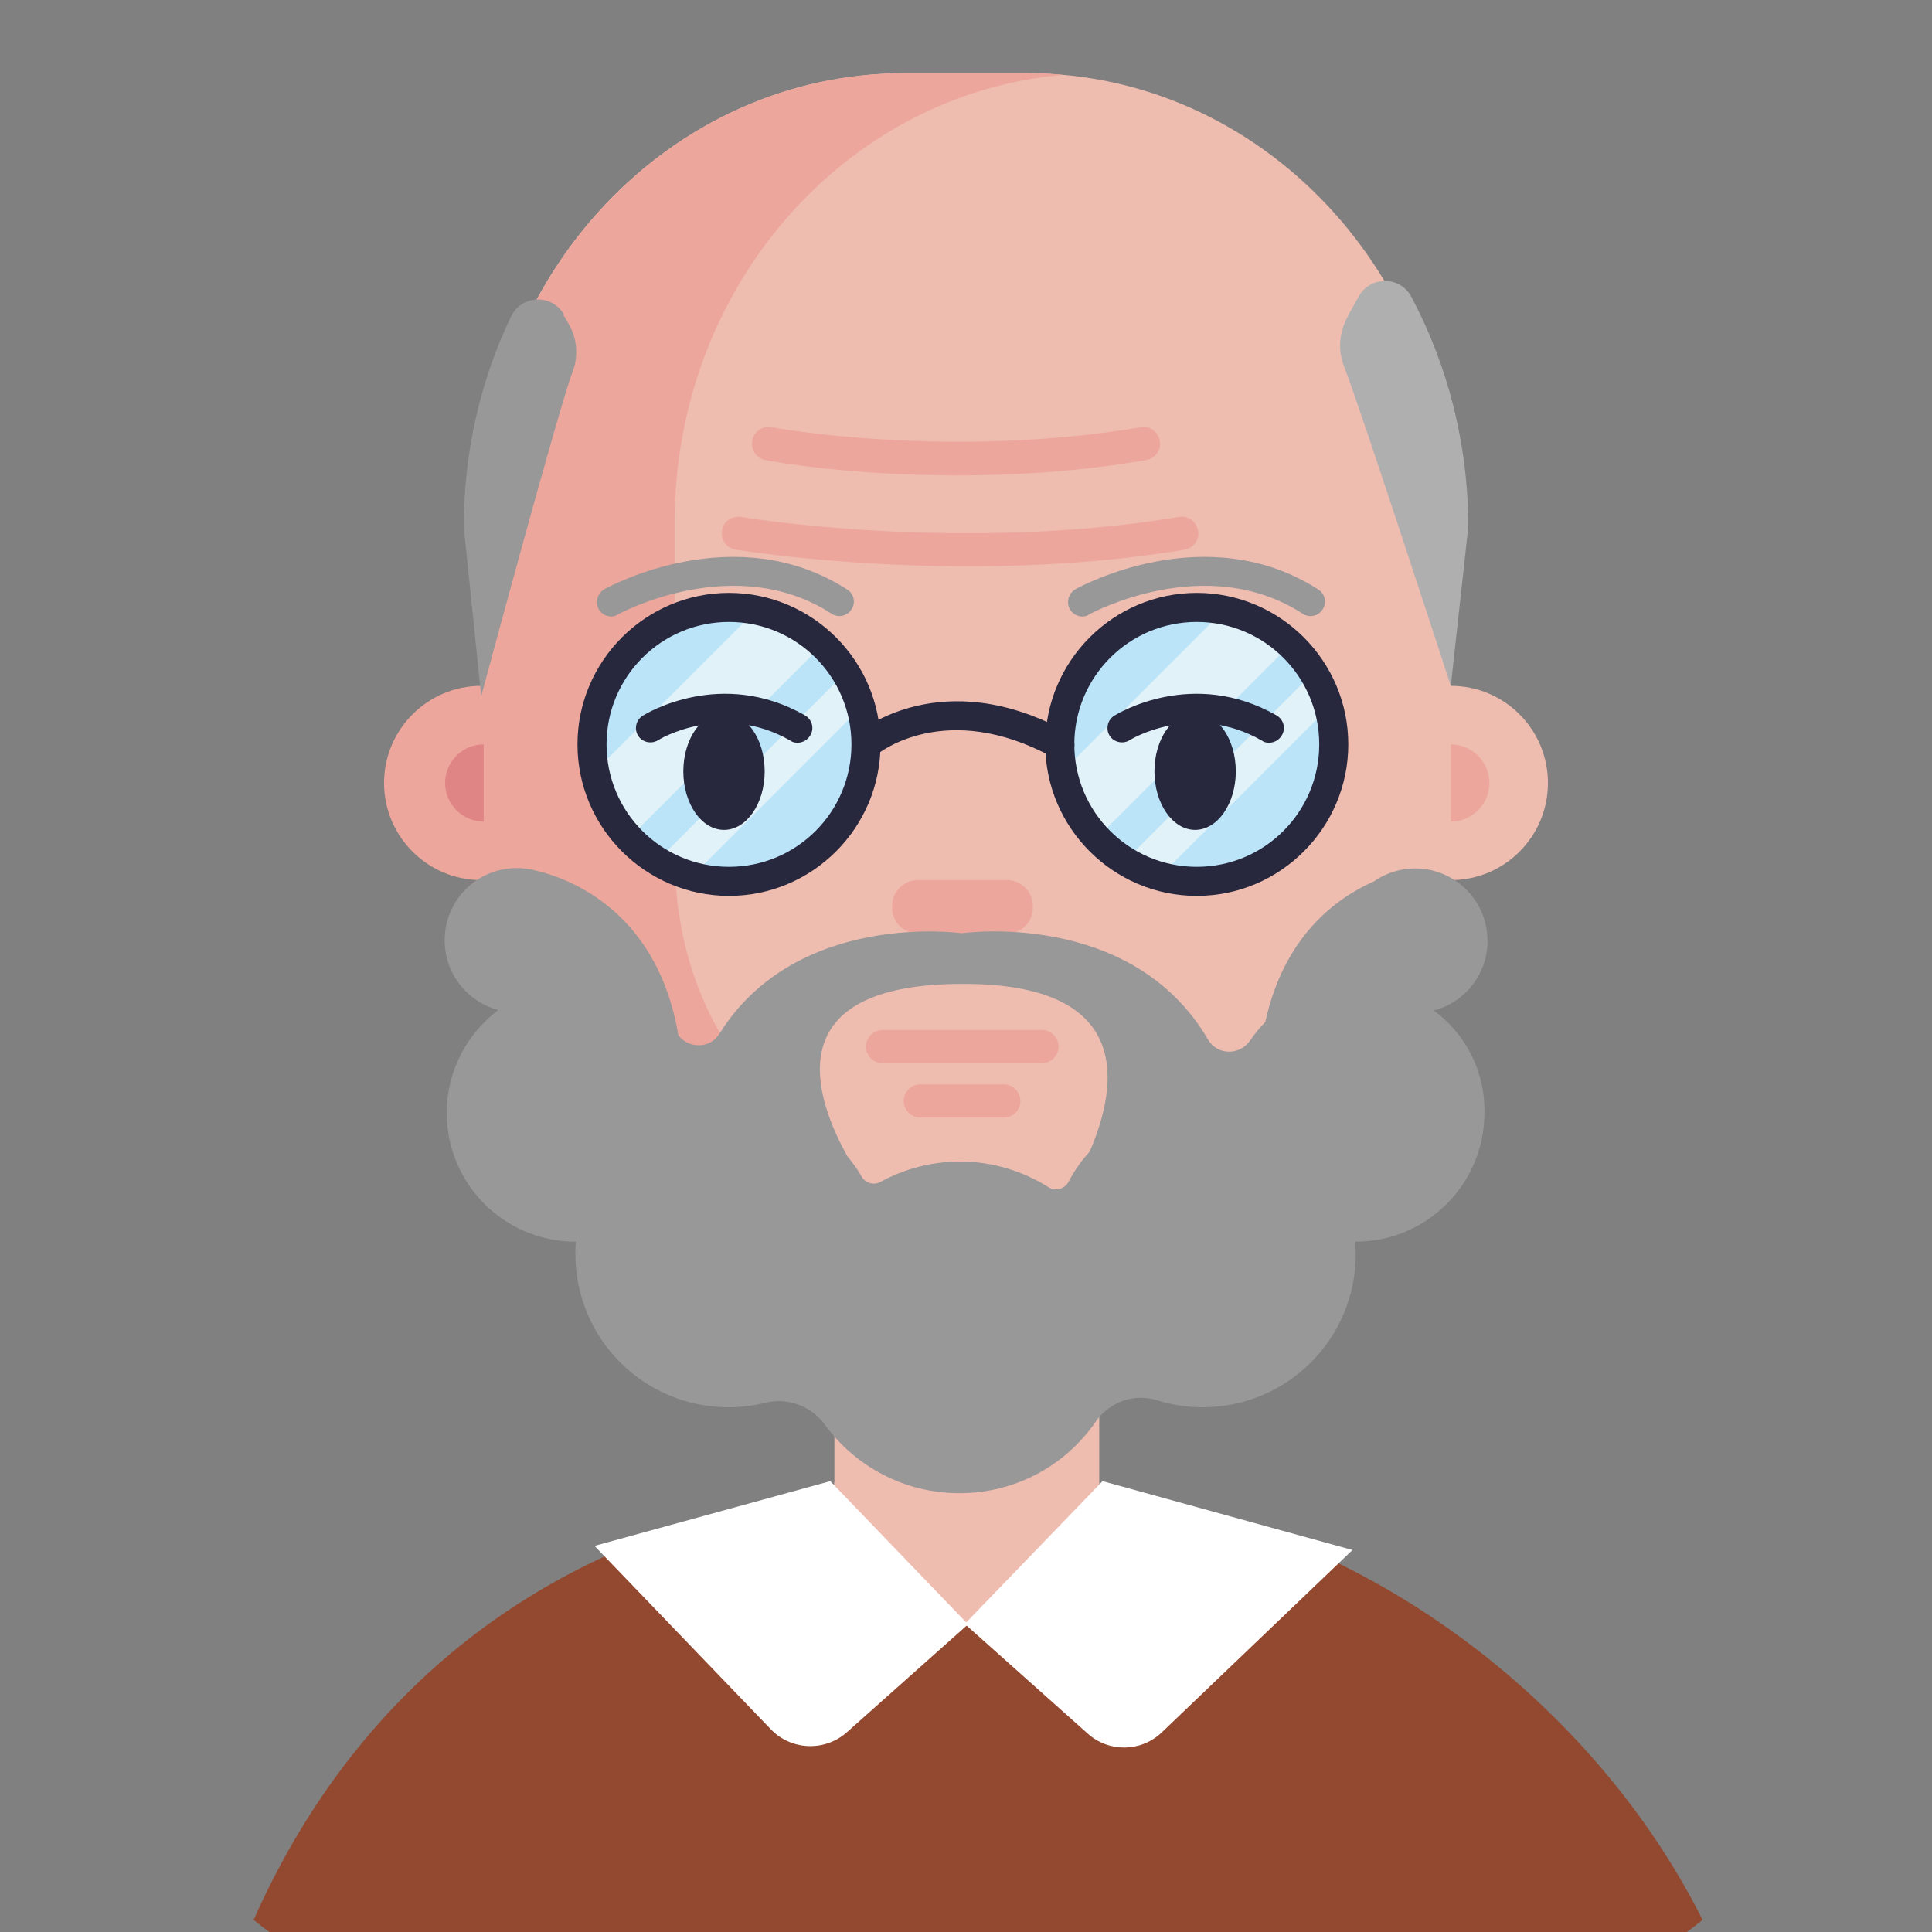<?xml version="1.0" encoding="UTF-8"?><svg id="Layer_1" xmlns="http://www.w3.org/2000/svg" viewBox="0 0 160 160"><rect x="0" y="0" width="160" height="160" fill="#808080" stroke="none"/><defs><style>.cls-1{fill:#989899;}.cls-2{fill:#fff;}.cls-3{fill:#bbe4f9;}.cls-4{fill:#e1f2f9;}.cls-5{fill:#efbcb0;}.cls-6{fill:#eda69b;}.cls-7{fill:#afafaf;}.cls-8{fill:#e08585;}.cls-9{fill:#924930;}.cls-10{fill:#27273d;}</style></defs><g id="Avatars"><g id="Artboard"><g id="Men"><g id="Old-People-Avatar_27"><path id="Path" class="cls-5" d="M134.175,150.334c-5.809,4.538-12.203,8.388-19.078,11.378H44.869c-6.841-2.991-13.269-6.806-19.078-11.378l2.681-3.575c8.559-11.481,22.275-20.694,37.022-20.694h.206c2.097-.275,3.231-1.409,3.403-3.403v-18.597h21.931v18.597c0,4.469,13.991,5.672,17.05,6.738,9.9,3.472,17.119,8.937,23.375,17.359l2.716,3.575Z"/><path id="Path-2" class="cls-5" d="M120.15,43.291v27.328c0,20.384-16.225,26.916-28.05,37.262-7.047,6.153-17.188,6.153-24.234,0-11.825-10.347-28.05-16.878-28.05-37.262v-27.328c0-20.556,15.709-37.228,35.062-37.228h10.175c19.422,0,35.097,16.672,35.097,37.228Z"/><path id="Path-3" class="cls-6" d="M55.869,70.619v-27.328c0-19.525,14.128-35.509,32.141-37.091-.963-.103-1.925-.138-2.922-.138h-10.175c-19.388,0-35.063,16.672-35.063,37.228v13.509c-4.434,0-8.044,3.609-8.044,8.044s3.609,8.044,8.044,8.044h.069c1.169,18.597,16.603,25.025,27.947,34.994,5.775,5.053,13.612,5.981,20.144,2.75-1.444-.722-2.819-1.616-4.125-2.75-11.791-10.381-28.016-16.912-28.016-37.262Z"/><circle id="Oval" class="cls-5" cx="120.15" cy="64.844" r="8.044"/><path class="cls-1" d="M50.644,51.059c-.412,0-.825-.206-1.066-.619-.309-.584-.103-1.306.481-1.65.447-.241,10.863-5.912,20.109.034.55.344.722,1.1.344,1.65-.344.55-1.1.722-1.65.344-8.044-5.191-17.531,0-17.634.034-.206.138-.378.206-.584.206Z"/><path class="cls-1" d="M89.659,51.059c-.412,0-.825-.206-1.066-.619-.309-.584-.103-1.306.481-1.65.447-.241,10.863-5.912,20.109.034.55.344.722,1.1.344,1.65-.344.55-1.1.722-1.65.344-8.044-5.191-17.531,0-17.634.034-.172.138-.378.206-.584.206Z"/><path id="Path-4" class="cls-6" d="M83.403,77.322h-7.391c-1.169,0-2.131-.963-2.131-2.131v-.172c0-1.169.963-2.131,2.131-2.131h7.391c1.169,0,2.131.963,2.131,2.131v.172c0,1.169-.963,2.131-2.131,2.131Z"/><path id="Path-5" class="cls-8" d="M40.056,61.647c-1.753,0-3.197,1.444-3.197,3.197s1.444,3.197,3.197,3.197v-6.394Z"/><path id="Path-6" class="cls-6" d="M120.15,68.041c1.753,0,3.197-1.444,3.197-3.197s-1.444-3.197-3.197-3.197v6.394Z"/><path id="Path-7" class="cls-1" d="M46.691,26.137c.103.206.241.412.344.584.756,1.238.894,2.75.378,4.091-1.169,3.059-7.562,26.847-7.562,26.847l-1.444-14.025c0-6.256,1.409-12.203,3.919-17.428.859-1.788,3.369-1.891,4.366-.172-.034.069,0,.103,0,.103Z"/><path id="Path-8" class="cls-7" d="M121.594,43.669l-1.444,13.131h0s-7.528-23.134-8.834-26.434c-.55-1.375-.412-2.922.344-4.228v-.034c.275-.481.55-.997.825-1.478.894-1.753,3.403-1.822,4.366-.103,3.025,5.672,4.744,12.203,4.744,19.147Z"/><path class="cls-6" d="M80.172,46.9c-10.931,0-19.113-1.375-19.25-1.375-.756-.138-1.238-.825-1.134-1.581.103-.756.825-1.238,1.581-1.134.172.034,18.15,3.025,36.266,0,.756-.138,1.444.378,1.581,1.134.138.756-.378,1.444-1.134,1.581-6.222,1.031-12.409,1.375-17.909,1.375Z"/><path class="cls-6" d="M79.313,39.372c-9.075,0-15.503-1.169-15.916-1.272-.756-.138-1.238-.859-1.1-1.616.138-.756.859-1.238,1.616-1.1.138.034,14.644,2.681,30.559,0,.756-.138,1.444.378,1.581,1.134.137.756-.378,1.444-1.134,1.581-5.569.963-10.931,1.272-15.606,1.272Z"/><path class="cls-6" d="M67.419,102.244c-.412,0-.791-.172-1.066-.516-9.488-11.894.928-21.209,1.031-21.312.584-.516,1.444-.447,1.925.138.516.584.447,1.444-.138,1.925h0c-.344.309-8.525,7.734-.688,17.531.481.584.378,1.444-.206,1.925-.275.206-.55.309-.859.309Z"/><path class="cls-6" d="M92.581,102.244c-.309,0-.619-.103-.859-.309-.584-.481-.688-1.341-.206-1.925,7.803-9.797-.344-17.222-.688-17.531-.584-.516-.619-1.375-.138-1.925.516-.584,1.375-.619,1.925-.138.103.103,10.519,9.419,1.031,21.312-.241.344-.653.516-1.066.516Z"/><path class="cls-6" d="M86.291,88.047h-13.2c-.756,0-1.375-.619-1.375-1.375s.619-1.375,1.375-1.375h13.2c.756,0,1.375.619,1.375,1.375s-.619,1.375-1.375,1.375Z"/><path class="cls-6" d="M83.128,92.55h-6.909c-.756,0-1.375-.619-1.375-1.375s.619-1.375,1.375-1.375h6.909c.756,0,1.375.619,1.375,1.375s-.584,1.375-1.375,1.375Z"/><path id="Path-9" class="cls-9" d="M141,159c-15.125,12.237-40.031,10-61,10s-43.875,2.272-59-10c8-18,22.253-29.806,41.159-34.206.825-.206,1.719,0,2.406.481,1.616,1.1,5.981,9.213,15.641,9.213s13.612-8.113,15.228-9.213c.688-.481,1.581-.688,2.406-.481,18.906,4.434,35.159,18.206,43.159,34.206Z"/><path id="Shape" class="cls-1" d="M118.741,83.681c2.784-.722,4.778-3.403,4.4-6.497-.309-2.716-2.509-4.916-5.259-5.225-1.513-.172-2.956.241-4.091,1.031-3.128,1.375-7.459,4.537-9.006,11.653-.481.481-.894.997-1.272,1.547-.859,1.238-2.716,1.203-3.472-.103-6.325-10.828-20.384-8.8-20.384-8.8,0,0-13.647-1.959-20.075,8.319-.756,1.238-2.509,1.272-3.403.138-1.822-10.863-9.831-13.234-12.1-13.716-.069-.034-.172-.034-.241-.034-.241-.034-.378-.069-.378-.069-3.609-.378-6.634,2.406-6.634,5.947,0,2.784,1.891,5.088,4.434,5.775-2.578,1.959-4.263,5.019-4.263,8.525,0,5.878,4.778,10.656,10.656,10.656h.034c-.034.344-.034.688-.034,1.031,0,7.013,5.672,12.684,12.684,12.684,1.066,0,2.097-.138,3.059-.378,1.856-.447,3.781.275,4.916,1.822,2.509,3.438,6.566,5.672,11.138,5.672,4.709,0,8.834-2.337,11.309-5.947,1.134-1.616,3.197-2.338,5.053-1.753,1.203.378,2.441.584,3.781.584,7.013,0,12.684-5.672,12.684-12.684,0-.344-.034-.688-.034-1.031h.034c5.878,0,10.656-4.778,10.656-10.656.069-3.472-1.581-6.566-4.194-8.491ZM90.244,95.369c-.688.756-1.272,1.581-1.753,2.509-.309.584-1.066.791-1.65.447-2.131-1.341-4.641-2.131-7.322-2.131-2.406,0-4.641.619-6.6,1.684-.55.309-1.237.103-1.547-.412-.344-.619-.756-1.169-1.203-1.719-2.681-4.812-5.981-14.266,9.556-14.266,14.334-.034,12.822,8.559,10.519,13.888Z"/><path id="Path-10" class="cls-3" d="M71.716,61.647c0,6.256-5.088,11.344-11.344,11.344-1.066,0-2.062-.137-3.025-.412-1.031-.275-1.994-.722-2.888-1.272-.859-.516-1.65-1.169-2.337-1.925-1.409-1.512-2.406-3.403-2.853-5.5-.138-.722-.241-1.478-.241-2.269,0-6.256,5.088-11.344,11.344-11.344.756,0,1.512.069,2.269.241,2.097.412,3.987,1.444,5.5,2.853.722.688,1.375,1.478,1.925,2.337.55.894.997,1.856,1.272,2.888.241.997.378,1.994.378,3.059Z"/><path id="Path-11" class="cls-4" d="M68.141,53.362l-16.053,16.053c-1.409-1.513-2.406-3.403-2.853-5.5l13.372-13.372c2.131.412,4.022,1.409,5.534,2.819Z"/><path id="Path-12" class="cls-4" d="M71.303,58.587l-13.991,13.991c-1.031-.275-1.994-.722-2.888-1.272l15.606-15.606c.55.894.997,1.856,1.272,2.888Z"/><path class="cls-10" d="M60.372,74.194c-6.909,0-12.547-5.638-12.547-12.547s5.638-12.547,12.547-12.547,12.547,5.638,12.547,12.547-5.638,12.547-12.547,12.547ZM60.372,51.506c-5.603,0-10.141,4.537-10.141,10.141s4.537,10.141,10.141,10.141,10.141-4.537,10.141-10.141-4.537-10.141-10.141-10.141Z"/><path id="Path-13" class="cls-3" d="M110.456,61.647c0,6.256-5.088,11.344-11.344,11.344-1.066,0-2.062-.137-3.025-.412-1.031-.275-1.994-.722-2.888-1.272-.859-.516-1.65-1.169-2.337-1.925-1.409-1.512-2.406-3.403-2.853-5.5-.138-.722-.241-1.478-.241-2.269,0-6.256,5.088-11.344,11.344-11.344.756,0,1.512.069,2.269.241,2.097.412,3.987,1.444,5.5,2.853.722.688,1.375,1.478,1.925,2.337.55.894.997,1.856,1.272,2.888.241.997.378,1.994.378,3.059Z"/><path id="Path-14" class="cls-4" d="M106.881,53.362l-16.053,16.053c-1.409-1.513-2.406-3.403-2.853-5.5l13.372-13.372c2.131.412,4.022,1.409,5.534,2.819Z"/><path id="Path-15" class="cls-4" d="M110.044,58.587l-13.991,13.991c-1.031-.275-1.994-.722-2.888-1.272l15.606-15.606c.55.894.997,1.856,1.272,2.888Z"/><path class="cls-10" d="M99.112,74.194c-6.909,0-12.547-5.638-12.547-12.547s5.638-12.547,12.547-12.547,12.547,5.638,12.547,12.547-5.638,12.547-12.547,12.547ZM99.112,51.506c-5.603,0-10.141,4.537-10.141,10.141s4.537,10.141,10.141,10.141,10.141-4.537,10.141-10.141-4.537-10.141-10.141-10.141Z"/><path class="cls-10" d="M87.769,62.85c-.206,0-.378-.034-.584-.138-8.869-4.847-14.472-.344-14.678-.138-.516.412-1.272.344-1.684-.138-.412-.516-.378-1.272.138-1.684.275-.241,7.047-5.809,17.394-.138.584.309.791,1.066.481,1.616-.241.378-.653.619-1.066.619Z"/><ellipse id="Oval-2" class="cls-10" cx="59.959" cy="63.881" rx="3.369" ry="4.847"/><ellipse id="Oval-3" class="cls-10" cx="98.975" cy="63.881" rx="3.369" ry="4.847"/><path class="cls-10" d="M66.044,61.509c-.206,0-.412-.034-.584-.172-5.706-3.266-10.931-.069-10.966-.034-.55.344-1.306.172-1.65-.378-.344-.55-.172-1.306.378-1.65.275-.172,6.497-3.987,13.441-.034.584.344.791,1.066.447,1.65-.241.412-.653.619-1.066.619Z"/><path class="cls-10" d="M105.094,61.509c-.206,0-.412-.034-.584-.172-5.706-3.266-10.931-.069-10.966-.034-.55.344-1.306.172-1.65-.378-.344-.55-.172-1.306.378-1.65.275-.172,6.497-3.987,13.441-.034.584.344.791,1.066.447,1.65-.241.412-.653.619-1.066.619Z"/><path id="Path-16" class="cls-2" d="M68.759,122.662l-19.525,5.362,14.609,15.194c1.684,1.753,4.469,1.856,6.291.241l10.037-8.938-11.412-11.859Z"/><path id="Path-17" class="cls-2" d="M91.309,122.662l20.697,5.703c-.813.777-1.148,1.098-1.148,1.098-3.252,3.11-8.13,7.775-14.633,13.996-1.719,1.65-4.4,1.684-6.153.103l-10.175-9.075,11.412-11.825Z"/></g></g></g></g></svg>